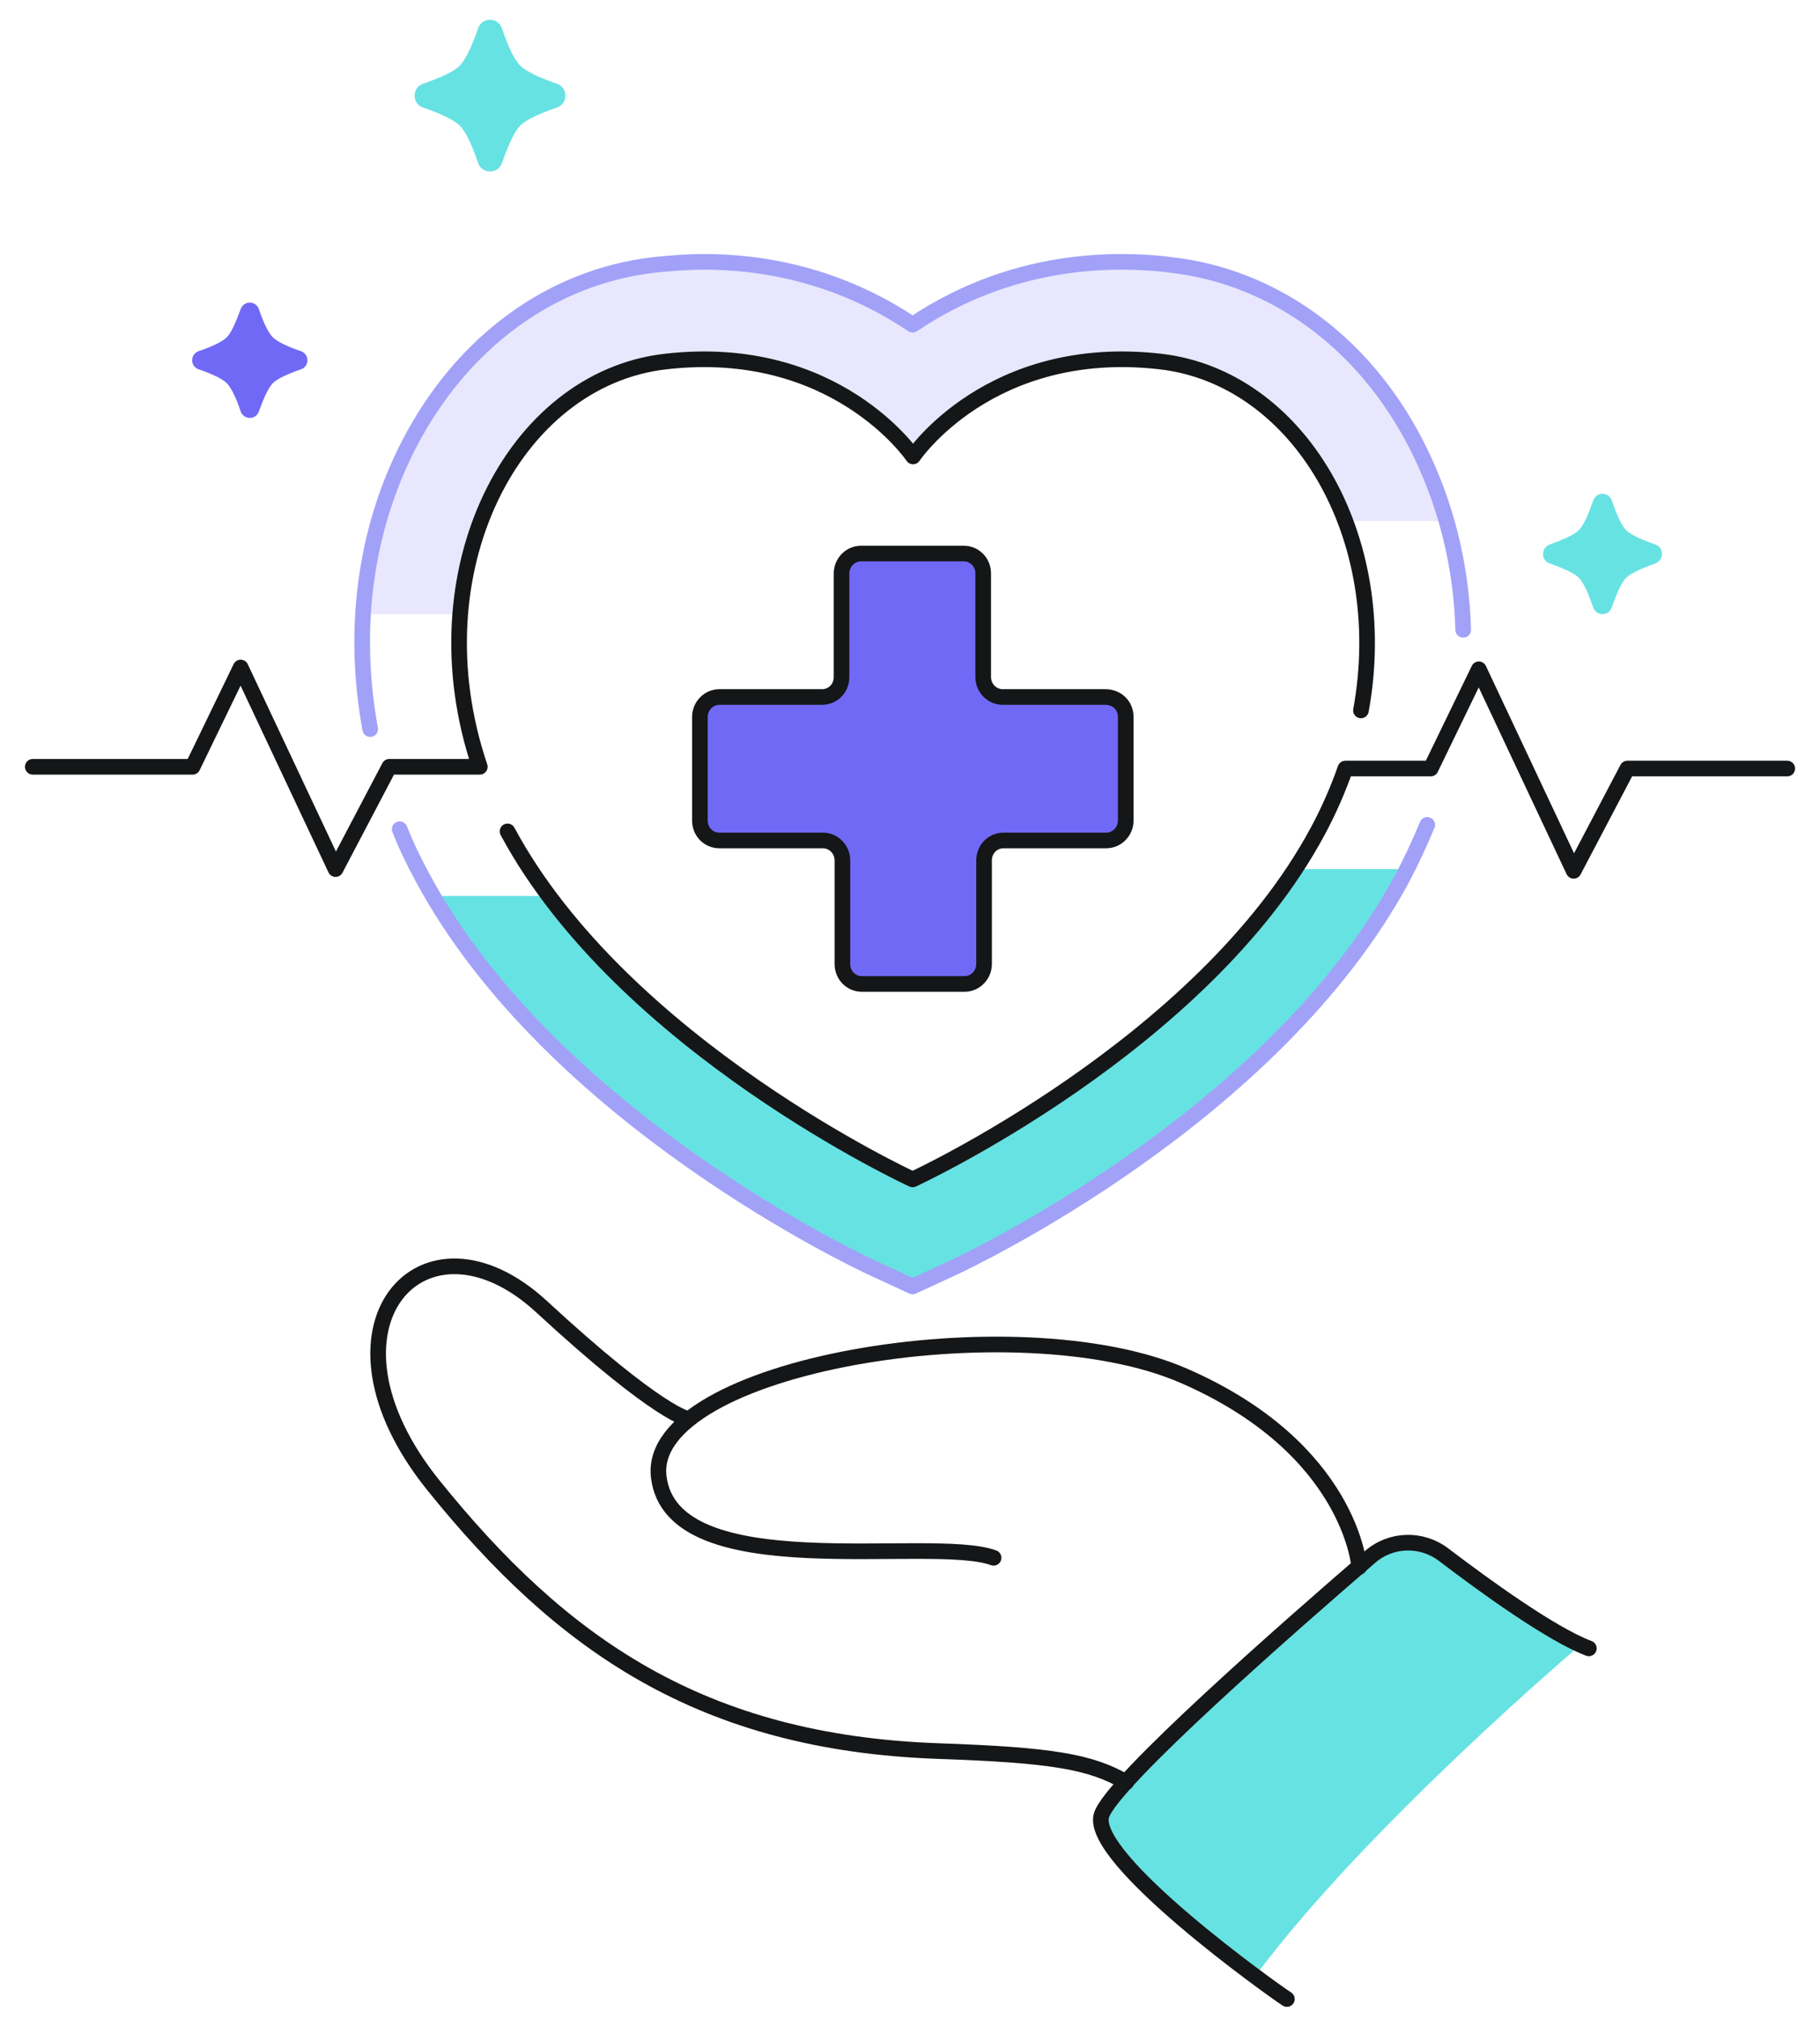 <svg width="46" height="51" viewBox="0 0 46 51" fill="none" xmlns="http://www.w3.org/2000/svg">
<path d="M36.566 13.163H33.993C33.161 10.962 31.453 9.385 29.318 9.134C25.015 8.641 23.066 11.531 23.066 11.531C23.066 11.531 21.128 8.641 16.814 9.134C13.978 9.462 11.886 12.166 11.613 15.517H9.16C9.248 14.006 9.642 12.55 10.332 11.214C11.667 8.641 13.923 6.988 16.529 6.692C16.945 6.648 17.372 6.615 17.777 6.615C20 6.615 21.774 7.338 23.055 8.203C24.336 7.338 26.11 6.615 28.332 6.615C28.737 6.615 29.154 6.637 29.581 6.692C32.186 6.988 34.453 8.641 35.778 11.214C36.117 11.838 36.369 12.484 36.566 13.163Z" fill="#E8E7FD"/>
<path d="M35.57 21.955C35.537 22.032 35.493 22.108 35.449 22.174C32.187 28.24 24.413 31.875 24.084 32.028L23.066 32.499L22.047 32.028C21.73 31.886 14.339 28.426 10.945 22.634H13.868C17.186 27.09 23.055 29.795 23.055 29.795C23.055 29.795 29.537 26.806 32.723 21.955H35.57Z" fill="#67E2E3"/>
<path d="M39.95 41.554C39.95 41.554 34.541 46.131 31.727 49.92C30.314 48.869 27.588 46.69 27.84 45.858C28.102 45.014 32.646 41.04 34.628 39.332C35.154 38.883 35.931 38.85 36.489 39.277C37.464 40.022 38.975 41.127 39.95 41.554Z" fill="#67E2E3"/>
<path d="M34.354 39.584C34.354 39.584 34.146 36.594 29.92 34.755C25.694 32.915 16.321 34.503 16.649 37.306C16.978 40.109 23.537 38.773 25.113 39.354" stroke="#151617" stroke-width="0.395" stroke-miterlimit="10" stroke-linecap="round" stroke-linejoin="round"/>
<path d="M17.405 35.85C17.405 35.85 16.682 35.773 13.693 33.014C10.704 30.255 7.726 33.518 10.956 37.525C14.186 41.532 17.723 44.029 23.734 44.237C26.57 44.336 27.566 44.5 28.464 45.025" stroke="#151617" stroke-width="0.395" stroke-miterlimit="10" stroke-linecap="round" stroke-linejoin="round"/>
<path d="M32.526 50.5C32.197 50.292 27.511 46.953 27.84 45.858C28.102 45.014 32.646 41.04 34.628 39.332C35.154 38.872 35.931 38.85 36.49 39.277C37.541 40.076 39.205 41.281 40.158 41.642" stroke="#151617" stroke-width="0.395" stroke-miterlimit="10" stroke-linecap="round" stroke-linejoin="round"/>
<path d="M36.073 20.838C35.887 21.287 35.679 21.736 35.449 22.174C32.186 28.24 24.412 31.875 24.084 32.029L23.066 32.499L22.047 32.029C21.719 31.875 13.945 28.24 10.682 22.174C10.463 21.769 10.266 21.364 10.102 20.948" stroke="#A2A1F8" stroke-width="0.395" stroke-miterlimit="10" stroke-linecap="round" stroke-linejoin="round"/>
<path d="M9.357 18.419C8.897 15.922 9.215 13.393 10.343 11.214C11.678 8.641 13.934 6.988 16.54 6.692C16.956 6.648 17.383 6.615 17.788 6.615C20.011 6.615 21.785 7.338 23.066 8.203C24.347 7.338 26.12 6.615 28.343 6.615C28.748 6.615 29.175 6.637 29.591 6.692C32.197 6.988 34.464 8.641 35.789 11.214C36.533 12.659 36.938 14.269 36.982 15.911" stroke="#A2A1F8" stroke-width="0.395" stroke-miterlimit="10" stroke-linecap="round" stroke-linejoin="round"/>
<path d="M28.453 18.112V20.729C28.453 21.002 28.234 21.232 27.96 21.232H25.365C25.091 21.232 24.872 21.451 24.872 21.736V24.353C24.872 24.627 24.653 24.857 24.38 24.857H21.785C21.511 24.857 21.292 24.638 21.292 24.353V21.736C21.292 21.462 21.073 21.232 20.799 21.232H18.182C17.909 21.232 17.69 21.013 17.69 20.729V18.112C17.69 17.838 17.909 17.608 18.182 17.608H20.777C21.051 17.608 21.27 17.389 21.27 17.104V14.488C21.27 14.214 21.489 13.984 21.763 13.984H24.358C24.631 13.984 24.85 14.203 24.85 14.488V17.104C24.85 17.378 25.069 17.608 25.343 17.608H27.938C28.234 17.608 28.453 17.827 28.453 18.112Z" fill="#7069F6" stroke="#151617" stroke-width="0.395" stroke-miterlimit="10" stroke-linecap="round" stroke-linejoin="round"/>
<path d="M0.828 19.371H4.868L6.083 16.863L8.481 21.955L9.839 19.371H12.127C10.463 14.454 12.96 9.571 16.825 9.133C21.128 8.64 23.077 11.531 23.077 11.531C23.077 11.531 25.015 8.64 29.329 9.133C32.822 9.538 35.197 13.557 34.398 17.947" stroke="#151617" stroke-width="0.395" stroke-miterlimit="10" stroke-linecap="round" stroke-linejoin="round"/>
<path d="M12.828 21.003C15.741 26.423 23.066 29.795 23.066 29.795C23.066 29.795 30.391 26.423 33.303 21.003C33.588 20.477 33.818 19.941 34.004 19.415H36.161L37.377 16.908L39.774 21.999L41.132 19.415H45.172" stroke="#151617" stroke-width="0.395" stroke-miterlimit="10" stroke-linecap="round" stroke-linejoin="round"/>
<path d="M6.083 7.809C6.16 7.59 6.467 7.59 6.543 7.809C6.642 8.104 6.773 8.4 6.894 8.52C7.014 8.641 7.31 8.772 7.605 8.871C7.824 8.948 7.824 9.254 7.605 9.331C7.31 9.429 7.014 9.561 6.894 9.681C6.773 9.802 6.653 10.097 6.543 10.393C6.467 10.612 6.16 10.612 6.083 10.393C5.985 10.097 5.853 9.802 5.733 9.681C5.613 9.561 5.317 9.429 5.021 9.331C4.802 9.254 4.802 8.948 5.021 8.871C5.317 8.772 5.613 8.641 5.733 8.52C5.853 8.4 5.974 8.104 6.083 7.809Z" fill="#7069F6"/>
<path d="M12.084 0.714C12.182 0.429 12.587 0.429 12.686 0.714C12.817 1.108 12.982 1.491 13.146 1.655C13.31 1.819 13.693 1.984 14.076 2.115C14.361 2.214 14.361 2.619 14.076 2.717C13.693 2.849 13.299 3.013 13.146 3.177C12.982 3.341 12.828 3.725 12.686 4.119C12.587 4.403 12.182 4.403 12.084 4.119C11.952 3.725 11.788 3.341 11.624 3.177C11.46 3.013 11.076 2.849 10.693 2.717C10.408 2.619 10.408 2.214 10.693 2.115C11.076 1.984 11.47 1.819 11.624 1.655C11.777 1.491 11.952 1.108 12.084 0.714Z" fill="#67E2E3"/>
<path d="M40.267 12.648C40.344 12.418 40.661 12.418 40.738 12.648C40.847 12.955 40.968 13.261 41.099 13.393C41.231 13.524 41.526 13.644 41.833 13.754C42.063 13.831 42.063 14.148 41.833 14.236C41.526 14.345 41.22 14.477 41.099 14.597C40.968 14.728 40.847 15.035 40.738 15.342C40.661 15.572 40.344 15.572 40.267 15.342C40.157 15.035 40.037 14.728 39.906 14.597C39.774 14.466 39.479 14.345 39.172 14.236C38.942 14.159 38.942 13.841 39.172 13.754C39.479 13.644 39.785 13.513 39.906 13.393C40.037 13.261 40.157 12.955 40.267 12.648Z" fill="#67E2E3"/>
</svg>
